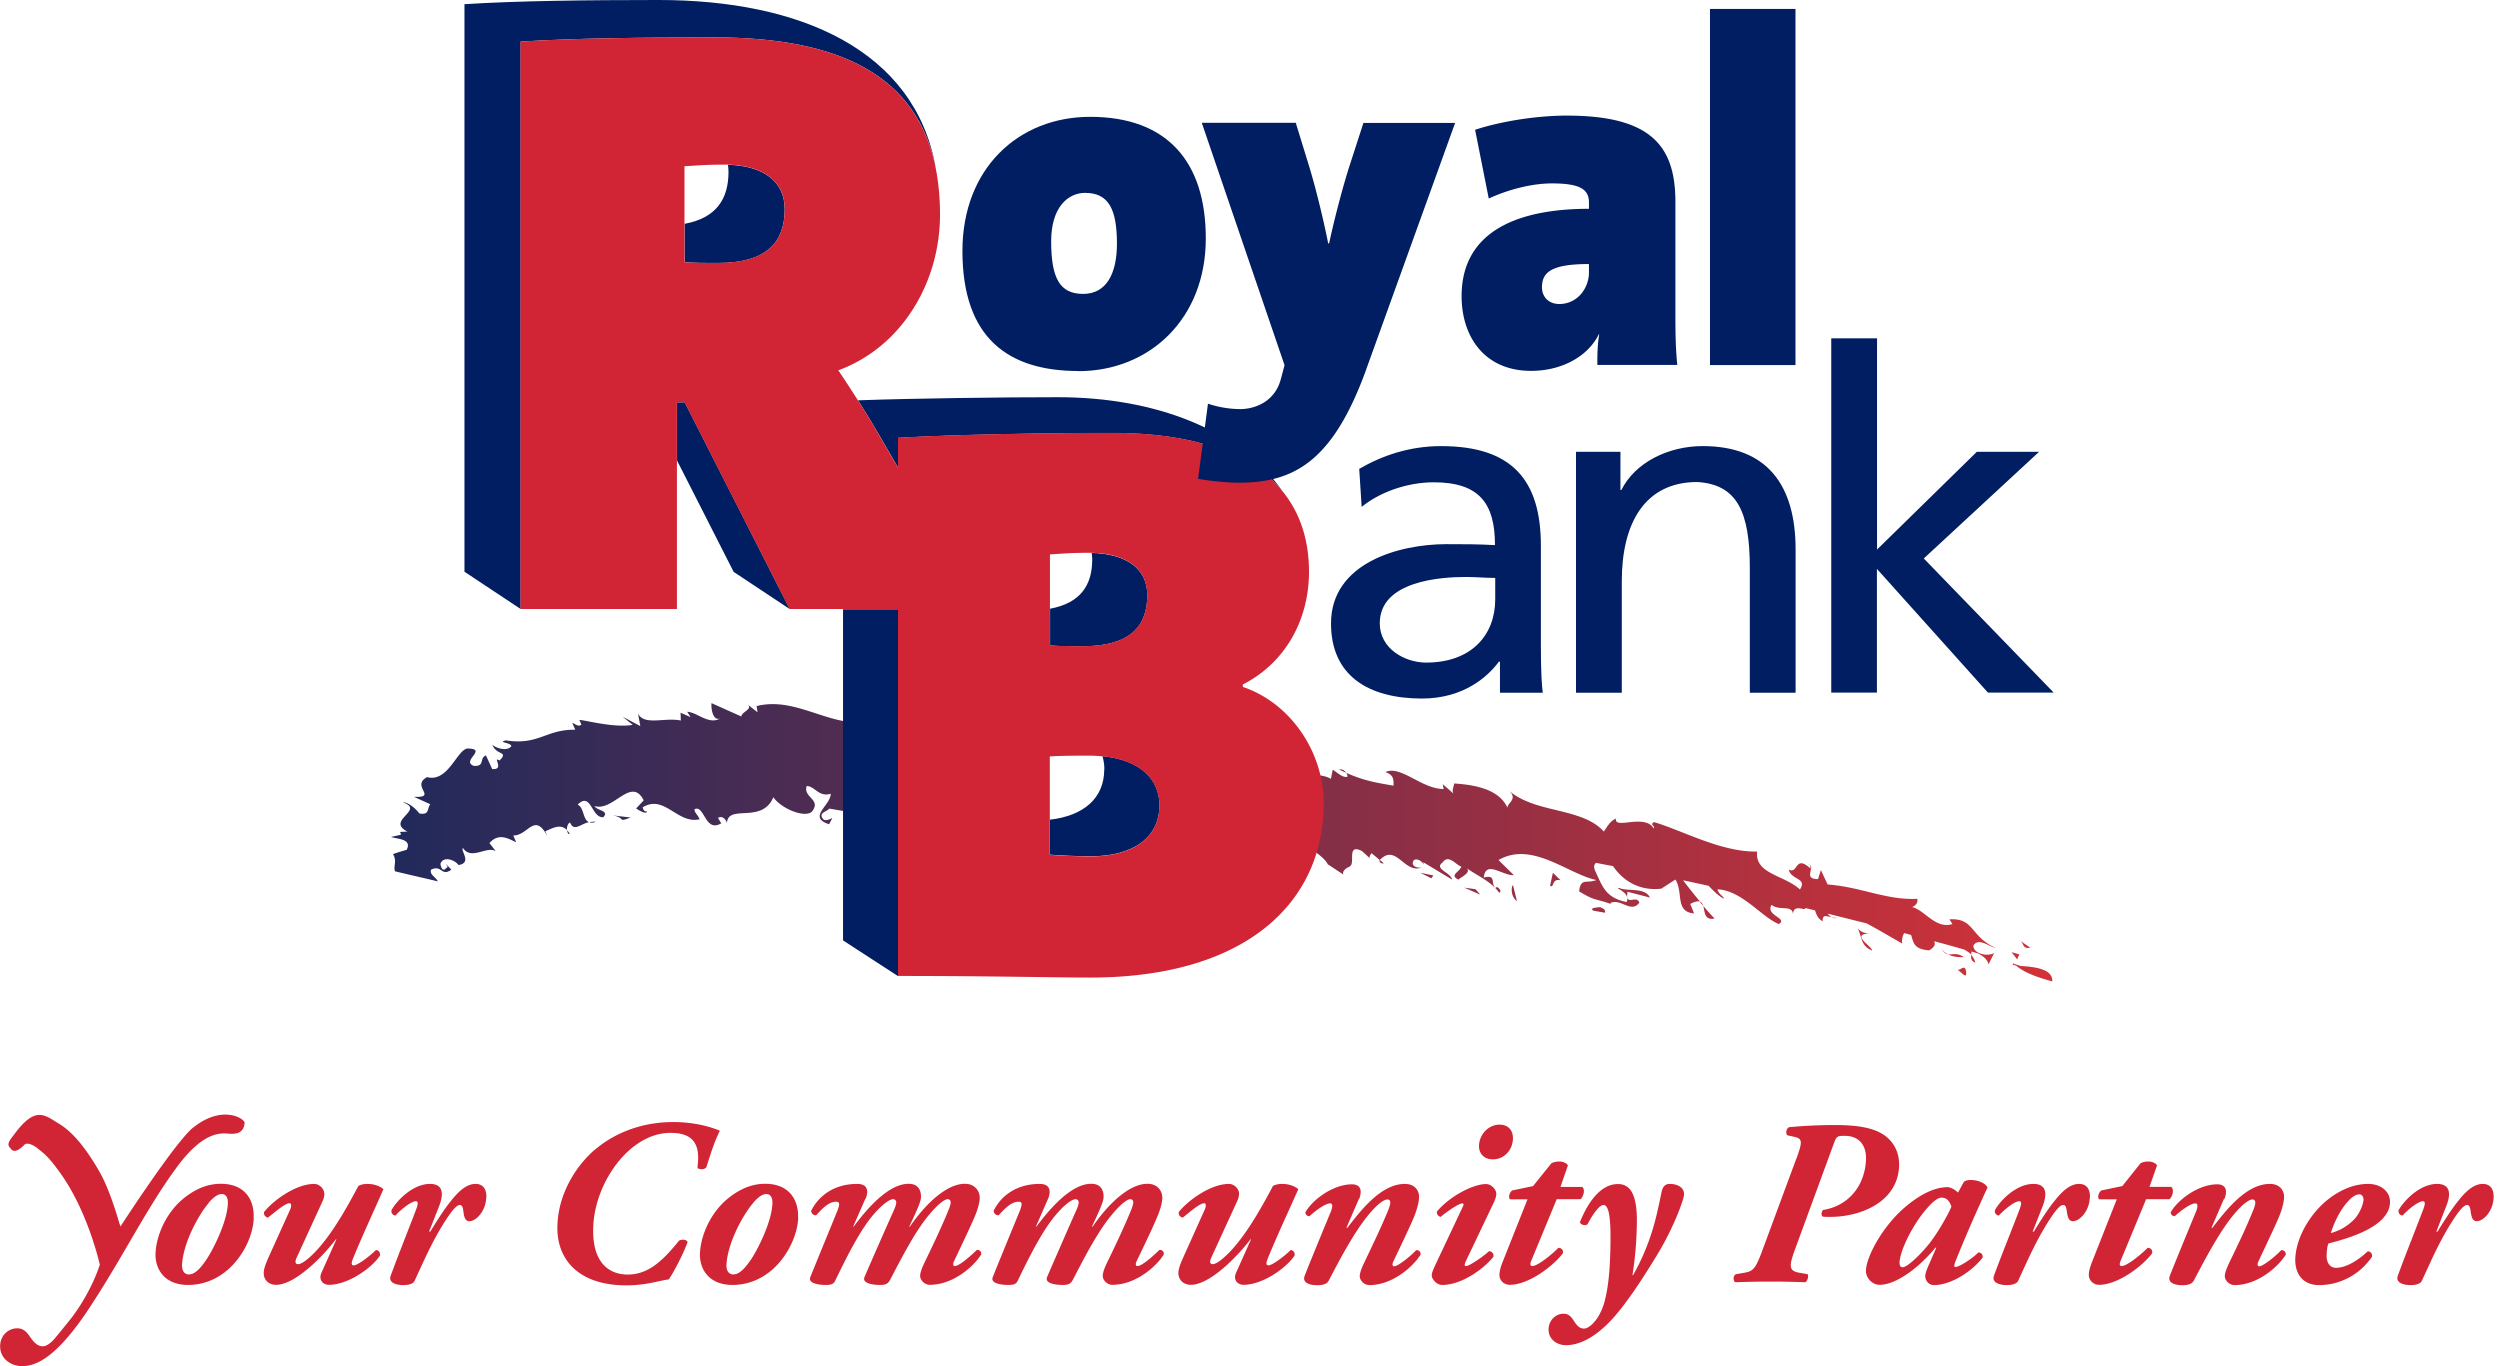 <svg width="183" height="100" fill="none" xmlns="http://www.w3.org/2000/svg"><g clip-path="url(#clip0_643_9922)"><g clip-path="url(#clip1_643_9922)"><path d="M18.576 89.184c-.059 1.246-.741 2.7-1.799 3.668-.94.86-1.997 1.206-3.005 1.206-1.76 0-2.462-1.196-2.383-2.402.089-1.325.81-2.907 2.017-3.905 1.048-.86 1.977-1.098 2.758-1.098 1.849 0 2.472 1.286 2.402 2.521m-3.292-1.107c-.682.781-1.858 2.847-1.947 4.508-.02.435.168.712.494.712.435 0 .83-.395 1.335-1.157.504-.78 1.453-2.679 1.522-3.994.02-.365-.069-.731-.445-.731-.277 0-.593.207-.969.652m8.483-.672c0 .138-.05.366-.109.484l-1.928 4.202c-.138.307-.089.465.119.465.099 0 .316-.07.672-.366 1.503-1.226 2.877-3.747 3.737-5.368.198-.09.386-.139.643-.139.573 0 .959.188 1.186.386-.741 1.69-1.542 3.4-2.234 5.091-.08.208-.168.485.06.485.276 0 1.176-.672 1.63-1.127.208.04.307.158.297.395-.524.85-2.294 2.155-3.747 2.155-.435 0-.771-.365-.544-.88l1.098-2.451h-.04c-.988 1.295-2.995 3.331-4.38 3.331-.583 0-.929-.415-.9-.9.01-.316.16-.652.307-1.017l1.632-3.609c.099-.227.089-.445-.05-.445-.346 0-1.087.672-1.591 1.058-.188-.07-.307-.178-.277-.415.702-.88 2.353-2.057 3.668-2.057.415 0 .75.396.741.722m11.853.316c-.049.989-.76 1.69-1.225 1.69-.346 0-.396-.345-.455-.79-.04-.296-.119-.395-.257-.395-.297 0-.781.711-1.275 1.502-.85 1.404-1.404 2.7-2.027 4.044-.119.247-.465.316-.84.316-.435 0-1.117-.138-.91-.692.583-1.592 1.315-3.4 1.879-4.894.118-.326.148-.553-.04-.553-.297 0-.979.494-1.493 1.048a.317.317 0 01-.287-.396c.376-.692 1.553-1.918 2.818-1.918.999 0 1.008.781.652 1.661l-.721 1.83h.089c.623-1.02 1.107-1.76 1.552-2.294.573-.722 1.137-1.197 1.76-1.197.504 0 .83.327.79 1.038m7.969-3.559c1.157-.988 3.094-2.007 5.704-2.007 1.73 0 2.917.425 3.421.633-.425.86-.702 1.77-.989 2.68-.128.187-.603.187-.652 0 .247-1.76-.366-2.522-1.977-2.522-2.956 0-5.477 3.56-5.645 6.763-.149 2.817 1.225 3.608 2.51 3.608 1.434 0 2.482-.88 3.757-2.472.198-.138.594-.088.633.1-.385 1.037-1.068 2.283-1.374 2.728-.653.07-1.611.435-3.114.435-3.54 0-5.2-1.958-5.032-4.548.118-2.254 1.394-4.25 2.758-5.408m14.859 5.052c-.07 1.246-.751 2.7-1.8 3.668-.948.86-1.996 1.206-3.005 1.206-1.76 0-2.461-1.196-2.382-2.402.089-1.325.81-2.907 2.017-3.905 1.047-.86 1.977-1.098 2.748-1.098 1.849 0 2.471 1.286 2.412 2.521m-3.292-1.107c-.682.781-1.859 2.847-1.948 4.508-.02.435.169.712.495.712.435 0 .83-.395 1.344-1.157.505-.78 1.454-2.679 1.523-3.994.02-.365-.07-.731-.445-.731-.277 0-.593.207-.969.652m8.216-.307l-.89 2.037h.04c.998-1.354 2.56-3.134 4.023-3.134.761 0 .92.554.9 1.009-.02.346-.366 1.087-.86 2.125h.05c1.274-1.848 2.777-3.134 4.023-3.134.79 0 1.107.603 1.087 1.058-.02.415-.188.95-.425 1.483-.376.86-.86 1.869-1.443 3.095-.119.247-.09.385.05.385.306 0 1.087-.672 1.6-1.176.198-.03.357.108.327.326-.524.86-2.037 2.224-3.767 2.224-.395 0-.721-.365-.702-.672.01-.257.149-.603.307-.93.583-1.205 1.157-2.402 1.66-3.608.179-.415.258-.642.268-.81 0-.139-.06-.248-.228-.248-.197 0-.672.327-1.324 1.108-1.048 1.226-2.047 3.203-2.877 4.785-.159.316-.366.385-.722.385-.761 0-1.305-.188-1.167-.553.08-.208 1.236-2.848 2.047-4.667.198-.415.277-.642.287-.81 0-.139-.09-.248-.228-.248-.227 0-.761.327-1.483 1.177-.979 1.157-1.957 3.134-2.758 4.785-.119.247-.287.316-.682.316-.742 0-1.285-.188-1.147-.553.08-.228 1.67-4.083 1.967-4.825.238-.593.178-.712-.089-.712-.583 0-1.117.643-1.443.989a.339.339 0 01-.366-.326c.564-1.127 1.71-1.968 3.371-1.968.85 0 .811.623.613 1.098m13.357-.011l-.89 2.037h.04c1.008-1.354 2.56-3.134 4.013-3.134.762 0 .92.554.9 1.009-.02.346-.366 1.087-.85 2.125h.05c1.275-1.848 2.768-3.134 4.013-3.134.8 0 1.107.603 1.088 1.058-.02.415-.188.95-.425 1.483-.366.86-.85 1.869-1.444 3.095-.118.247-.089.385.05.385.316 0 1.087-.672 1.601-1.176a.278.278 0 01.326.326c-.524.86-2.036 2.224-3.766 2.224-.396 0-.722-.365-.702-.672.01-.257.148-.603.306-.93.584-1.205 1.157-2.402 1.661-3.608.178-.415.257-.642.267-.81 0-.139-.06-.248-.227-.248-.188 0-.673.327-1.315 1.108-1.048 1.226-2.056 3.203-2.877 4.785-.158.316-.366.385-.732.385-.76 0-1.305-.188-1.166-.553.079-.208 1.236-2.848 2.036-4.667.198-.415.277-.642.287-.81 0-.139-.089-.248-.227-.248-.228 0-.762.327-1.473 1.177-.98 1.157-1.968 3.134-2.759 4.785-.118.247-.286.316-.692.316-.741 0-1.285-.188-1.147-.553.08-.228 1.661-4.083 1.968-4.825.237-.593.178-.712-.08-.712-.583 0-1.126.643-1.453.989-.187.02-.356-.138-.365-.326.553-1.127 1.71-1.968 3.37-1.968.841 0 .811.623.614 1.098m13.979-.376c0 .138-.05.366-.109.484l-1.928 4.202c-.138.307-.089.465.119.465.109 0 .316-.07.672-.366 1.503-1.226 2.877-3.747 3.737-5.368.198-.09.386-.139.653-.139.573 0 .959.188 1.196.386-.751 1.69-1.552 3.4-2.244 5.091-.08.208-.168.485.06.485.276 0 1.176-.672 1.63-1.127.208.04.297.158.287.395-.534.85-2.293 2.155-3.747 2.155-.425 0-.78-.365-.543-.88l1.097-2.451h-.04c-.988 1.295-2.985 3.331-4.37 3.331-.583 0-.929-.415-.909-.9.02-.316.158-.652.316-1.017l1.622-3.609c.099-.227.089-.445-.04-.445-.346 0-1.087.672-1.592 1.058-.187-.07-.306-.178-.276-.415.702-.88 2.353-2.057 3.668-2.057.415 0 .76.396.741.722zm8.779.365l-.92 2.126h.07c1.077-1.404 2.521-3.213 4.211-3.213.781 0 1.068.554 1.038 1.009-.019.415-.197 1.008-.425 1.542-.375.86-.86 1.868-1.443 3.094-.119.248-.089.386.049.386.257 0 1.127-.672 1.602-1.177a.277.277 0 01.326.327c-.534.86-2.036 2.224-3.747 2.224-.395 0-.721-.366-.702-.672.01-.257.149-.603.307-.93.573-1.206 1.156-2.402 1.661-3.608.178-.415.257-.642.267-.81 0-.139-.06-.248-.208-.248-.247 0-.732.326-1.374 1.108-1.038 1.245-2.076 3.203-2.936 4.854-.139.247-.465.316-.85.316-.436 0-1.118-.138-.9-.692.079-.237 1.601-3.945 1.908-4.676.138-.346.168-.623-.04-.623-.366 0-1.097.554-1.522.94a.294.294 0 01-.297-.278c.495-.9 2.007-2.056 3.41-2.056.802 0 .693.692.515 1.097m7.79 4.627c-.079.158-.069.257.05.257.247 0 1.226-.672 1.681-1.087.207 0 .375.188.316.415-.722.9-2.323 2.056-3.747 2.056-.445 0-.771-.484-.761-.692 0-.188.089-.395.247-.741l2.027-4.3c.079-.14.059-.238-.03-.238-.287 0-1.295.722-1.592.989-.207-.04-.326-.257-.257-.416.989-1.146 2.66-1.987 3.579-1.987.376 0 .771.386.751.761-.01.178-.128.505-.267.762l-2.016 4.231.019-.01zm2.512-10.094c.603 0 .998.396.968 1.068-.039.79-.632 1.473-1.463 1.473-.672 0-1.048-.445-1.018-1.038.039-.79.682-1.503 1.513-1.503zm4.162 5.487l-1.849 4.469c-.099.247-.099.395.089.395.306 0 1.176-.623 1.898-1.334.257.02.356.168.326.395-.642.88-2.471 2.313-3.895 2.313-.464 0-.771-.385-.751-.741.01-.247.059-.475.237-.94l1.819-4.577h-1.275c-.168-.138-.02-.553.168-.652l1.512-.317 1.335-1.66c.158-.1.386-.139.593-.139.247 0 .534.109.623.287l-.544 1.572h1.592c.267.227.04.78-.128.9h-1.75v.03zm5.872 1.987a26.135 26.135 0 01-.316 3.54h.049c.89-1.572 1.463-3.184 1.829-4.894.089-.386.178-.83.228-1.058.079-.554.316-.722.622-.722.524 0 1.068.228 1.048.781 0 .297-.711 2.353-1.997 4.46-1.146 1.877-2.442 3.855-3.539 4.942-1.206 1.216-2.284 1.622-3.104 1.622-.643 0-1.295-.416-1.276-1.177.02-.652.524-1.127 1.098-1.127.366 0 .563.227.741.504.287.455.485.584.761.584.188 0 .445-.149.712-.445.336-.366.633-.92.811-1.622.168-.692.346-1.64.395-3.559.06-2.086-.029-3.42-.494-3.42-.346 0-.89.85-1.166 1.403-.159.139-.505.05-.564-.138.376-.949 1.285-2.798 2.788-2.798.9 0 1.463.761 1.374 3.134m11.686-4.992c.425-1.177.474-1.454-.119-1.592l-.544-.119c-.148-.138-.079-.504.129-.593a35.322 35.322 0 013.381-.158c1.354 0 2.541.138 3.361.603.821.465 1.365 1.315 1.305 2.452-.128 2.56-2.768 3.668-5.042 3.668-.188 0-.395 0-.553-.02-.119-.119-.099-.326.029-.485 1.879-.296 3.045-1.78 3.144-3.628.06-1.038-.445-1.8-1.552-1.8-.573 0-.603.05-.791.535l-2.798 7.632c-.524 1.404-.534 1.73.336 1.868l.524.09c.099.088.03.484-.158.593-.998-.04-1.829-.05-2.659-.05-.831 0-1.612.02-2.472.05-.168-.11-.168-.534.079-.594l.505-.089c.751-.118.899-.257 1.483-1.868l2.412-6.515v.02zm11.824 2.491l.445-.81c.099-.07.286-.12.474-.12.208 0 .435.03.633.1.287.088.534.276.613.445-.742 1.62-1.602 3.539-2.363 5.457-.079.227-.109.365.02.365.247 0 1.117-.523 1.681-1.067.168 0 .336.138.306.375-.821 1.068-2.353 2.017-3.559 2.017-.445 0-.653-.395-.643-.672.01-.188.109-.455.228-.732l.583-1.334h-.069c-1.088 1.354-2.828 2.719-4.083 2.719-.534 0-1.028-.505-.999-1.068.05-1.018 1.187-3.174 2.838-4.597 1.196-1.019 2.234-1.483 3.153-1.483.178 0 .514.158.742.395m-1.157.366c-.257 0-.573.158-1.206.9-.919 1.087-1.799 2.797-1.908 3.766v.158c0 .168.079.277.217.277.376 0 1.384-1.018 1.938-1.71.663-.83 1.404-2.165 1.641-2.729-.178-.504-.415-.652-.692-.652m10.816.029c-.05.989-.761 1.69-1.226 1.69-.346 0-.396-.345-.465-.79-.039-.296-.118-.395-.257-.395-.296 0-.781.711-1.265 1.502-.85 1.404-1.404 2.7-2.027 4.044-.119.247-.465.316-.85.316-.425 0-1.117-.138-.92-.692.584-1.592 1.325-3.4 1.889-4.894.118-.326.148-.553-.04-.553-.296 0-.979.494-1.493 1.048a.316.316 0 01-.286-.396c.375-.692 1.552-1.918 2.817-1.918.999 0 1.009.781.663 1.661l-.722 1.83h.089c.623-1.02 1.107-1.76 1.552-2.294.573-.722 1.137-1.197 1.76-1.197.504 0 .83.327.791 1.038m4.103.109l-1.849 4.469c-.099.247-.109.395.079.395.316 0 1.176-.623 1.898-1.334.257.02.356.168.326.395-.632.88-2.471 2.313-3.885 2.313-.465 0-.771-.385-.751-.741.01-.247.059-.475.237-.94l1.809-4.577h-1.285c-.168-.138-.02-.553.168-.652l1.522-.317 1.325-1.66c.158-.1.386-.139.593-.139.238 0 .534.109.623.287l-.553 1.572h1.591c.267.227.05.78-.128.9h-1.74l.02.03zm5.714-.06l-.92 2.126h.07c1.077-1.404 2.521-3.213 4.211-3.213.781 0 1.058.554 1.038 1.009-.029.415-.197 1.008-.435 1.542-.375.86-.86 1.868-1.433 3.094-.119.248-.089.386.049.386.257 0 1.127-.672 1.602-1.177.188-.03.356.11.336.327-.534.86-2.037 2.224-3.747 2.224-.395 0-.732-.366-.712-.672.01-.257.158-.603.307-.93.583-1.206 1.166-2.402 1.661-3.608.177-.415.257-.642.266-.81 0-.139-.059-.248-.207-.248-.247 0-.722.326-1.374 1.108-1.038 1.245-2.067 3.203-2.937 4.854-.138.247-.464.316-.84.316-.435 0-1.117-.138-.9-.692.08-.237 1.602-3.945 1.908-4.676.139-.346.169-.623-.039-.623-.366 0-1.097.554-1.513.94a.3.3 0 01-.296-.278c.494-.9 2.007-2.056 3.411-2.056.79 0 .692.692.514 1.097m12.13.257c-.089 1.78-3.094 2.61-4.508 2.976-.079.208-.119.465-.129.83-.029.465.168.95.692.95.623 0 1.474-.415 2.314-1.206.188 0 .356.168.316.395-.89 1.295-2.323 2.076-3.875 2.076-1.236 0-1.8-.88-1.74-1.987.079-1.562 1.147-3.371 2.56-4.41 1.009-.74 1.958-1.008 2.769-1.008 1.008 0 1.641.623 1.601 1.384zm-3.015-.168c-.663.673-1.127 1.75-1.315 2.383a3.688 3.688 0 001.69-.989c.366-.365.663-1.018.702-1.453 0-.188-.098-.395-.306-.395-.227 0-.494.158-.771.445" fill="#D12434"/><path d="M14.157 82.521c-1.315 1.038-5.338 7.257-5.338 7.257l-.1-.287s-.652-2.373-1.453-3.747c-.9-1.562-1.868-2.837-2.936-3.48-1.068-.643-1.72-1.345-3.282.761-.227.307-.593.692-.346.95.128.138.297.622 1.097-.189.198-.197.682.06.93.257.533.426.83.633 1.68 1.82 2.047 2.837 2.897 6.712 2.897 6.712s-.564 1.898-2.066 3.886c0 0-.82 1.028-1.256 1.542-.316.356-.613.544-.84.544-.336 0-.583-.168-.96-.712-.227-.336-.484-.603-.919-.603-.692 0-1.275.563-1.255 1.354.02.92.84 1.414 1.611 1.414.999 0 2.472-.593 4.805-4.083 2.511-3.777 4.271-7.425 6.466-10.41 2.185-2.996 3.52-2.511 4.053-2.511.534 0 .9-.168.96-.801.029-.287-1.593-1.374-3.738.326m168.364 5.18c-.05.989-.761 1.69-1.226 1.69-.346 0-.395-.345-.465-.79-.039-.296-.118-.395-.257-.395-.296 0-.781.711-1.275 1.502-.85 1.404-1.404 2.7-2.027 4.044-.118.247-.464.316-.84.316-.435 0-1.117-.138-.919-.692.583-1.592 1.314-3.4 1.878-4.894.119-.326.148-.553-.04-.553-.296 0-.978.494-1.492 1.048a.316.316 0 01-.287-.396c.385-.692 1.552-1.918 2.817-1.918.999 0 1.019.781.653 1.661l-.712 1.83h.089c.623-1.02 1.117-1.76 1.552-2.294.574-.722 1.137-1.197 1.76-1.197.504 0 .83.327.791 1.038z" fill="#D12434"/><path d="M147.385 70.52l-.02.019c.03 0 .05.02.079.02l-.059-.05v.01zm2.847 1.324c-.771-.218-1.997-.574-2.659-1.167-.198-.03-.287-.06-.218-.138.03 0 .05.02.079.02l.475.148c.692.05 1.809.128 2.185.652a.7.7 0 01.128.485h.01zm-1.611-2.472l-.87-.593c.474.247.227.712.87.593zm-.811.485l-.563-.159.405.525.168-.366h-.01zm-46.841-6.881l.03-.03.296.247c-.188.04-.287-.04-.326-.217zm-2.946-6.644l.514.237c-.099-.158-.277-.286-.514-.237zm-56.5 4.44l.177.246c-.098.09-.168-.059-.178-.247zm68.838-1.632s.03.079.059.118l-.059-.118zm-48.502-6.337c-2.136-.356-4.182-1.7-6.476-1.117l.07.454-.732-.573c.395.366-.415.514-.455.88l-2.185-.979c-.04.405.099 1.315.623 1.127-.82.485-1.68-.465-2.403-.494l.248.395-.732-.326.02.573c-1.196-.247-2.67.396-3.134-.504l.168.91-1.295-.682.741.593c-1.413.247-3.608-.386-3.905-.356l.148.336c-.227.188-.415-.03-.672-.129l.218.505c-2.155-.03-2.67 1.156-5.082.78-.642.169.376.14.405.426-.326.425-1.186.109-1.384-.109.248.781 1.236.465.515 1.157-.564-.356.425.712-.534.623l-.455-.999c-.514.218-.04.81-.88.771-.989-.365 1.078-1.255-.484-1.275-.772.129-1.414 2.501-2.947 2.096-1.225.662.83 1.512-.959 1.443l.614.277.583.267c-.257.316-.03.81-.801.672-.237-.316-.672-.702-1.048-.8-.03 0-.06 0-.089.01 1.513.573-1.335 1.304.257 2.115l-.563.03c.069.03.098.128.079.207l-.712.159c.455.158 1.562.128 1.147.939-.337.099-.702.207-.999.316.307.534.02.81.139 1.256.958.237 2.086.484 3.143.741-.158-.326-.632-.504-.494-.86.8-.386.742.544 1.483 0l-.395-.415c.079.168.197.207.03.286-.248.317-.396 0-.436-.296.218-.603 1.058-.287 1.325.089 1.018-.168.119-1.048.326-1.246.613.92 1.72-.168 2.393.227l-.455-.593c.732-.82 1.483-.247 1.957-.059l-.217-.494c1.097.02 1.542-1.73 2.491.03l-.138-.337c.445-.188 1.107-.603 1.572-.089 0-.217.06-.484.237-.553.287.692.722.128 1.384-.03-.455-.158-.356-1.078-.83-1.275.988-.989.998.968 1.868.92.504-.485-.484-.485-.633-.822 1.365.445 2.69-2.214 3.6-.415l-.554.593c.543.376.84.366.77.198-.167.07-.237-.109-.296-.277 1.592-.988 2.56 1.256 4.172.87-.128-.336-.366-.444-.376-.731.742-.366.762 1.75 1.958 1.028l-.237-.396c.405-.247.702.327.652.445.02-1.542 2.55.06 3.401-1.957.593.85 2.284 1.522 2.808 1.068.76-.92-.653-1.029-.366-1.889.583 0 .89.84 1.76.564 0 .86-1.74 1.72-.119 2.234l.237-.455c-.168.06-.405.228-.642.11-.465-.515.286-.574.405-.802l1.107.188.04-6.574h.02zM29.49 58.745s.05.02.079.039c.03 0 .06 0 .089-.01a.547.547 0 00-.168-.03zm14.127 1.413c-.168-.02-.326 0-.464.03.118.04.257.05.464-.03zm99.635 10.826c.276.069.79.87.652.05-.119-.456-.366.019-.652-.05zm-.653-1.127c-.188-.03-.366-.159-.583-.603.109.257.306.464.583.603zm0 0c.287.05.613-.159 1.147.197-.475.03-.86-.04-1.147-.197zm-5.546-.267c-.87-.376-.732-.94-1.098-1.73.238.524.969.464.969.464-1.572.04.089.9.119 1.266h.01zm7.543.87a1.35 1.35 0 00-.316-.574c0 .238 0 .485.316.574zm-10.104-3.292c-.128.04-.277.01-.425-.02a.455.455 0 00.425.02zM124.409 66l.267.306c-.049-.148-.118-.266-.267-.306zm1.098 1.236a15.396 15.396 0 01-.831-.93c.129.416.05 1.078.831.93zm18.922 2.046c.316-.741 1.206.04 1.671.109-1.908-.83-1.542-2.205-3.401-2.096l.217.346c-1.235.386-2.016-1.018-2.946-1.245.307-.11.455-.416.366-.604-2.224.119-4.113-.87-6.554-1.048l-.495-1.057-.207.662c-1.216.01-.02-1.008-.781-1.117.286.06.207.158.227.346-1.157-1.068-.89.455-1.592.07.188.8 1.374.592.821 1.462-1.147-1.068-3.312-1.117-3.134-2.778-2.61.06-5.487-1.552-7.553-2.155-.346.227.128.257-.02.465-.643-1.117-2.917.118-2.758-.722-.445.158-.732.741-.89.949-.455-.504-1.048-.83-1.71-1.068l-.228-.079c-1.641-.553-3.628-.672-5.012-1.849.712.633-.168.92-.099 1.266-.613-1.384-2.412-1.69-3.905-1.79-.04.287-.188.495-.05.742l-.79-.692.069.356c-1.612 0-3.124-1.75-4.261-1.246.623.247.593.534.593.999-1.127-.188-2.195-.356-3.46-.94.059.09.099.198.079.297-.366.07-.732-.316-1.068-.524l-.138.672c-.445-.277-1.038-.247-1.602-.425.188.732.287 1.483.287 2.254 0 .366-.02.722-.05 1.078a12.03 12.03 0 01-.326 1.977c.524.504 1.246.87 1.473 1.394v-.02l1.186.781c-.237-.158.09-.533.485-.642h-.07c.436-.178-.266-1.71.9-1.108l.584.534c-.109-.069.039-.286.108-.385l.604.504c1.206-1.265 1.789 1.048 3.074.544-.356.069-.86-.119-.573-.544.257-.138.583.08.721.336l-.039-.178 2.116 1.276c-.099-.534-1.355-.772-.702-1.256.445-.633.978.188 1.374.306-.119.386-.92.623-.198.95.129-.178.91-.475.613-.821.712.514 1.789.959 2.353 1.78.247-.139-.059-.356-.168-.436l-.079.1c-.425-.297.099-1.029-.88-.772.138-1.315 1.374-.128 2.205-.178l-1.127-1.107c2.471-1.414 5.051 1.018 7.167 1.463-.702.287-1.147-.197-1.265.83 1.226.742 1.097.485 2.372.94l-.098-.08c.781-.385 1.512.782 2.135-.029-.188-.623-1.068.336-.86-.8l1.641.424c-.386-.78-1.641-.425-2.244-.701-.465-.03.89.326.524 1.028-1.542-.327-1.75-1.118-2.314-2.324-.108-.286-.039-.444.079-.543l1.246.237c.791 1.157 2.027 1.829 3.539 1.65l1.029-.671c.593.929-.05 2.382 1.364 2.481l-.277-.692c.346-.178.564-.217.712-.178a37.478 37.478 0 01-1.236-1.552c.623.129 1.246.267 1.869.405.365.376.741.762 1.117.94-.02-.178-.406-.327-.465-.683 1.79.08 3.223 2.037 4.489 2.541.692-.435-1.009-.623-.534-1.404.613.485 1.572-.069 1.572.752-.03-.93.978-.228.889-.524.238.059.485.118.722.178.099.316.227.632.564.79-.05-.514.286-.375.652-.286a1.036 1.036 0 01-.287-.267c.949.237 1.889.474 2.848.712.889.474 1.759.998 2.6 1.473-.03-.317.029-.574.148-.761.168.04.336.088.504.138.198.603.198 1.028 1.325 1.127.465-.297.435-.435.376-.672.721.197 1.443.395 2.165.603.207.108.395.227.544.385v-.237c.168.05.336.099.514.148.346.208.662.406.741.801l.257-.514.158-.326c-.454.287-1.483.069-1.512-.485l-.03.01zm-27.286-2.877c-.188.02-.831.03-.514.257l.86.149c.049-.287-.237-.336-.346-.406zm-3.47-2.52l.563.553c-.682-.168-.455.623-.771.395l.208-.949zm-2.917.929l.287 1.147c-.534-.376-.386-1.226-.287-1.147zm-3.608.148l1.206.524-.346-.395-.86-.12v-.01zm-3.193-1.078l.968.198-.148.208-.82-.406zm-59.14-4.201l1.344.158c-1.018.395-.286.01-1.344-.158z" fill="url(#paint0_linear_643_9922)"/><path d="M99.506 34.315c1.67-.968 3.668-1.66 5.981-1.66 5.2 0 7.306 2.49 7.306 7.296v7.296c0 2.007.069 2.936.138 3.46h-3.134v-2.274h-.079c-.781 1.068-2.56 2.7-5.625 2.7-3.915 0-6.663-1.662-6.663-5.498 0-4.429 4.982-5.803 8.442-5.803 1.315 0 2.245 0 3.56.07 0-3.046-1.137-4.598-4.489-4.598-1.888 0-3.915.692-5.27 1.8l-.177-2.769.01-.02zm9.935 7.989c-.711 0-1.423-.07-2.135-.07-1.819 0-6.307.277-6.307 3.391 0 1.869 1.848 2.877 3.391 2.877 3.311 0 5.061-2.007 5.061-4.636v-1.553l-.01-.01zm5.932-9.234h3.243v2.798h.069c.999-2.007 3.421-3.214 5.952-3.214 4.706 0 6.801 2.838 6.801 7.573v10.48h-3.351v-9.125c0-4.123-.929-6.12-3.846-6.298-3.816 0-5.526 2.976-5.526 7.257v8.166h-3.352V33.07h.01zm18.685-8.305h3.342v15.462l7.306-7.157h4.557l-8.442 7.81 9.51 9.817h-4.814l-8.127-9.056v9.056h-3.342V24.765h.01zM80.84 56.312c0-.336-.05-.652-.138-.959 2.808.267 4.172 1.73 4.172 3.58 0 2.451-2.027 3.746-5.022 3.746-.96 0-2.274-.06-2.996-.118V60c2.412-.277 3.975-1.523 3.975-3.688h.01zm-3.974-11.764v2.699c.662.059 1.434.059 2.392.059 3.47 0 4.726-1.463 4.726-3.737 0-1.987-1.582-3.025-4.073-3.095.02.149.04.307.04.475 0 1.879-.85 3.193-3.085 3.609v-.01zm-15.156.04v24.25l4.034 2.62v-26.86H61.71v-.01zm4.034-10.332v-2.205c4.063-.237 10.707-.356 15.73-.356 5.674 0 10.034 1.385 12.397 4.252-3.134-4.479-9.294-6.871-16.431-6.871-4.024 0-10.42.079-14.632.227.553.87 1.077 1.73 1.581 2.6l1.355 2.343v.01zM49.56 29.451v4.261l4.142 8.147 4.113 2.728-7.691-15.136h-.564zm3.727-17.39c.02.168.04.336.04.514 0 1.988-.89 3.382-3.213 3.807v2.807c.682.06 1.483.06 2.461.06 3.57 0 4.864-1.543 4.864-3.935 0-2.076-1.601-3.174-4.152-3.253zm-.959-9.322c9.165 0 14.82 2.817 16.174 9.56C66.97 3.639 58.527 0 48.216 0c-5.23 0-10.342.06-14.217.306V41.85l4.113 2.728V3.045c3.875-.247 8.986-.306 14.216-.306z" fill="#001E61"/><path d="M90.974 50.282v-.178c3.114-1.582 4.844-4.736 4.844-8.245 0-2.413-.692-4.38-1.957-5.922-2.353-2.867-6.723-4.251-12.398-4.251-5.022 0-11.666.118-15.729.355v2.205l-1.354-2.343a65.287 65.287 0 00-1.582-2.6 90.979 90.979 0 00-1.434-2.195c4.676-1.72 7.445-6.465 7.445-11.389 0-1.236-.11-2.372-.317-3.42-1.354-6.743-7.01-9.56-16.174-9.56-5.23 0-10.34.059-14.216.306v41.532H49.55V29.441h.554l7.691 15.136h7.939V71.44c6.822 0 11.597.118 14.058.118 11.548 0 17.104-5.605 17.104-12.743 0-3.797-2.452-7.366-5.922-8.532zM52.565 19.249c-.978 0-1.78 0-2.461-.06V12.17c.988-.06 1.601-.119 2.897-.119h.286c2.541.08 4.152 1.177 4.152 3.253 0 2.402-1.295 3.935-4.864 3.935l-.01.01zm24.291 21.334c.96-.059 1.552-.118 2.808-.118h.237c2.492.059 4.073 1.107 4.073 3.094 0 2.284-1.255 3.737-4.725 3.737-.96 0-1.73 0-2.393-.06v-6.663.01zm0 14.79c.663-.06 2.452-.06 2.867-.06.346 0 .662.02.969.05 2.808.267 4.172 1.73 4.172 3.58 0 2.451-2.027 3.746-5.022 3.746-.96 0-2.274-.06-2.996-.118v-7.188l.01-.01z" fill="#D12434"/><path d="M78.942 27.158c-5.12 0-8.492-2.393-8.492-8.79 0-6.03 4.093-9.816 9.352-9.816 5.606 0 8.463 3.252 8.463 8.897 0 5.932-4.162 9.719-9.323 9.719v-.01zm.485-13.04c-1.236 0-2.482 1.038-2.482 3.539 0 2.748.653 3.856 2.343 3.856s2.472-1.464 2.472-3.678c0-2.531-.613-3.717-2.333-3.717z" fill="#001E61"/><path d="M100.02 27.01c-2.442 6.752-5.27 8.324-9.363 8.324-.86 0-2.165-.139-2.956-.287l.722-5.497a7.605 7.605 0 002.373.396c.9 0 2.481-.425 2.956-2.175l.277-1.038-6.06-17.746h6.88l.999 3.252c.445 1.463.998 3.678 1.374 5.576h.07c.444-2.076 1.136-4.607 1.551-5.853l.96-2.965h6.712l-6.505 18.032.01-.02zm16.905-.287c0-.682 0-1.434.139-2.254h-.03c-.83 1.68-2.788 2.679-4.953 2.679-3.44 0-5.091-2.531-5.091-5.467 0-4.785 4.162-6.397 9.322-6.397v-.465c0-.998-.721-1.393-2.718-1.393-1.483 0-3.233.464-4.617 1.107l-.999-5.032c1.829-.603 4.439-1.038 6.713-1.038 6.159 0 7.949 2.214 7.949 6.317v8.146c0 1.108 0 2.462.138 3.787h-5.853v.01zm-.613-7.395c-2.758 0-3.44.603-3.44 1.71 0 .643.445 1.216 1.275 1.216 1.276 0 2.165-1.107 2.165-2.323v-.603zm8.859 7.395V.653h6.258v26.07h-6.258z" fill="#001E61"/></g></g><defs><clipPath id="clip0_643_9922"><path fill="#fff" d="M0 0h183v100H0z"/></clipPath><clipPath id="clip1_643_9922"><path fill="#fff" d="M0 0h182.541v100H0z"/></clipPath><linearGradient id="paint0_linear_643_9922" x1="28.641" y1="61.651" x2="150.232" y2="61.651" gradientUnits="userSpaceOnUse"><stop stop-color="#212A5B"/><stop offset="1" stop-color="#D13238"/></linearGradient></defs></svg>